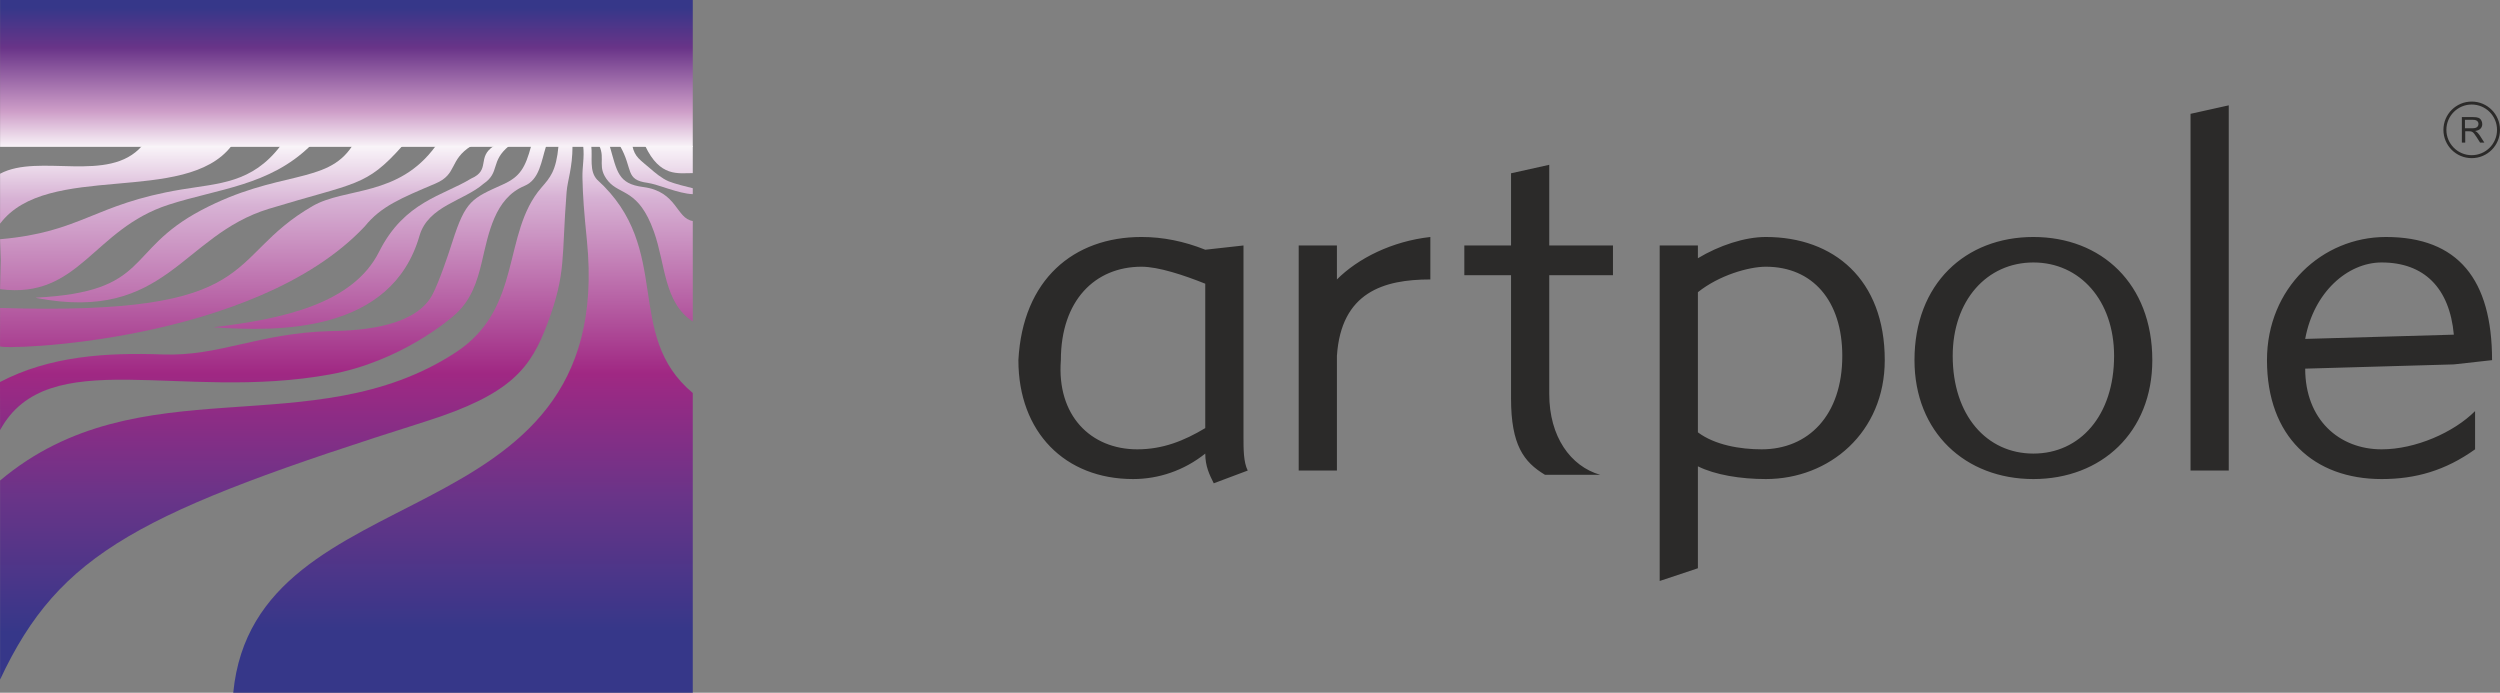 <?xml version="1.0" encoding="UTF-8"?> <svg xmlns="http://www.w3.org/2000/svg" xmlns:xlink="http://www.w3.org/1999/xlink" xmlns:xodm="http://www.corel.com/coreldraw/odm/2003" xml:space="preserve" width="141.863mm" height="39.309mm" version="1.1" style="shape-rendering:geometricPrecision; text-rendering:geometricPrecision; image-rendering:optimizeQuality; fill-rule:evenodd; clip-rule:evenodd" viewBox="0 0 14186.28 3930.9"><rect x="0" y="0" width="14186.28" height="3930.9" fill="#808080" stroke="none"/> <defs> <style type="text/css"> .fil12 {fill:#2B2A29} .fil4 {fill:url(#id0)} .fil6 {fill:url(#id1)} .fil9 {fill:url(#id2)} .fil5 {fill:url(#id3)} .fil2 {fill:url(#id4)} .fil11 {fill:url(#id5)} .fil10 {fill:url(#id6)} .fil1 {fill:url(#id7)} .fil0 {fill:url(#id8)} .fil3 {fill:url(#id9)} .fil8 {fill:url(#id10)} .fil7 {fill:url(#id11)} </style> <linearGradient id="id0" gradientUnits="userSpaceOnUse" x1="657.1" y1="3573.56" x2="657.1" y2="786.37"> <stop offset="0" style="stop-opacity:1; stop-color:#363789"></stop> <stop offset="0.271" style="stop-opacity:1; stop-color:#693488"></stop> <stop offset="0.522" style="stop-opacity:1; stop-color:#A02883"></stop> <stop offset="0.878" style="stop-opacity:1; stop-color:#D7B2D4"></stop> <stop offset="1" style="stop-opacity:1; stop-color:#FEFEFE"></stop> </linearGradient> <linearGradient id="id1" gradientUnits="userSpaceOnUse" xlink:href="#id0" x1="2049.79" y1="3634.05" x2="2049.79" y2="785.45"> </linearGradient> <linearGradient id="id2" gradientUnits="userSpaceOnUse" xlink:href="#id0" x1="1337.36" y1="3618.72" x2="1337.36" y2="785.7"> </linearGradient> <linearGradient id="id3" gradientUnits="userSpaceOnUse" xlink:href="#id0" x1="1549.63" y1="3573.56" x2="1549.63" y2="786.39"> </linearGradient> <linearGradient id="id4" gradientUnits="userSpaceOnUse" xlink:href="#id0" x1="1624.6" y1="3588.15" x2="1624.6" y2="771.8"> </linearGradient> <linearGradient id="id5" gradientUnits="userSpaceOnUse" xlink:href="#id0" x1="3796.09" y1="3949.03" x2="3796.09" y2="780.7"> </linearGradient> <linearGradient id="id6" gradientUnits="userSpaceOnUse" xlink:href="#id0" x1="1242.47" y1="3923.02" x2="1242.47" y2="781.09"> </linearGradient> <linearGradient id="id7" gradientUnits="userSpaceOnUse" xlink:href="#id0" x1="2627.34" y1="3580.72" x2="2627.34" y2="779.22"> </linearGradient> <linearGradient id="id8" gradientUnits="userSpaceOnUse" x1="1965.79" y1="45.2" x2="1965.79" y2="859.07"> <stop offset="0" style="stop-opacity:1; stop-color:#363789"></stop> <stop offset="0.278" style="stop-opacity:1; stop-color:#693488"></stop> <stop offset="0.722" style="stop-opacity:1; stop-color:#CE9EC8"></stop> <stop offset="1" style="stop-opacity:1; stop-color:#FEFEFE"></stop> </linearGradient> <linearGradient id="id9" gradientUnits="userSpaceOnUse" xlink:href="#id0" x1="880.5" y1="3749.39" x2="880.5" y2="783.73"> </linearGradient> <linearGradient id="id10" gradientUnits="userSpaceOnUse" xlink:href="#id0" x1="3724.63" y1="3573.56" x2="3724.63" y2="786.37"> </linearGradient> <linearGradient id="id11" gradientUnits="userSpaceOnUse" xlink:href="#id0" x1="3657.97" y1="3573.56" x2="3657.97" y2="786.37"> </linearGradient> </defs> <g id="Слой_x0020_1">  <g id="_2069056296352"> <polygon class="fil0" points="0.45,833.33 3931.12,833.33 3931.12,0 0.45,0 "></polygon> <g> <path class="fil1" d="M3309.27 827.83l45.84 0c7.9,67.21 -12.8,142.26 33.51,192.08 434.37,392.36 146.95,879.82 542.5,1210.2l0 1700.79 -2607.55 0c123.51,-1275.13 2178.07,-844.83 2006.93,-2565.51 -16.21,-162.86 -23.28,-250.04 -25.38,-356.15 -1.34,-68.01 11.81,-113.02 4.15,-181.41z"></path> <path class="fil2" d="M3248.75 827.83c-0.28,127.29 -28.26,195.07 -33.51,261.17 -29.79,375.37 -0.73,457.05 -107.21,742.74 -95.86,257.17 -204.1,405.05 -693.9,560.13 -1618.57,512.52 -2074.71,740.2 -2413.68,1464.49l0 -171.43 0 -958.21c792.86,-666.07 1768.17,-194.62 2583.5,-725.74 386.01,-251.47 262.18,-675.6 488.46,-936.54 48.91,-56.41 83.76,-93.36 96.89,-236.61l79.45 0z"></path> <path class="fil3" d="M0.45 1357.49c466.4,-40.73 527.94,-198.72 1028.8,-282.16 212.12,-35.34 400.83,-35.34 562.24,-247.5l169.07 0c-231.44,226.09 -521.86,242.85 -803.41,333.7 -430.7,138.99 -506.21,537.6 -956.7,479.39l3.64 -164.6 -3.64 -118.83z"></path> <path class="fil4" d="M0.45 1269.24c266.41,-355.78 1051.56,-100.77 1313.3,-441.41l-507.73 0c-187.27,216.48 -585.1,39.85 -805.57,158.08l0 74.02 0 209.31z"></path> <path class="fil5" d="M2853.46 1046.86c-175.76,79.39 -211.25,89.99 -286.67,326.2 -26.81,83.99 -73.68,221.69 -111.23,295.42 -90.03,176.87 -373.89,207.7 -577.74,210.11 -415.33,11.6 -630.8,144.34 -955.14,132.66 -320.9,-11.57 -640.74,8.83 -922.68,156.53l0.45 272.97c269.92,-496.34 1026.45,-161.15 1873.63,-316.27 398.79,-73.02 679.28,-311.84 714.65,-345.22 82.58,-77.92 117.16,-172.39 145.53,-293.12 37.94,-161.5 72.77,-360.84 241.39,-431.07 86.34,-35.96 95.74,-139.99 123.61,-227.24l-85.06 0c-33.7,125.54 -63.82,175.25 -160.74,219.03z"></path> <path class="fil6" d="M2803.19 827.83c-101.07,64.94 -15.96,136.15 -129.91,185.53 -158,97.13 -378.94,129.72 -521.94,414.98 -147.84,294.93 -544.69,381.52 -940.69,428.71 371.73,26.67 1010.46,32.12 1169.73,-518.87 49.15,-170.03 251.43,-197.72 363.43,-295.43 95.79,-65.11 36.39,-126.79 145.12,-214.92l-85.74 0z"></path> <path class="fil7" d="M3459.62 827.83c41.98,145.81 46.84,215.01 189.63,233.39 194.43,25.02 186.79,178.67 281.87,192.84l0 570.33c-164.62,-107.79 -153.69,-322.84 -220.78,-510.83 -86.22,-241.59 -191.53,-205.74 -258.51,-284.93 -66.99,-79.19 -15.53,-126.32 -50.92,-200.8l58.71 0z"></path> <path class="fil8" d="M3675.08 1037.64c56.34,7.42 175.37,61.5 256.04,64.17l0 -33.66c-32.56,-7.74 -105.67,-26.12 -136.76,-39.17 -39.24,-16.48 -79.08,-50.3 -104.39,-72.39 -55.12,-48.12 -88.65,-64.51 -101.43,-128.76l-70.39 0c75.85,132.26 26.46,192.65 156.93,209.81z"></path> <path class="fil9" d="M2472.89 827.83c-211.17,290.93 -512.41,233.93 -698.79,341.29 -515.18,296.73 -261.83,624.39 -1773.65,578.42l0 14.01 -0.23 203.12c-0.02,23.57 1446.55,-15.87 2069.63,-679.99 92.61,-114.27 203.6,-159.2 401.83,-243.48 125.7,-53.44 73.94,-132.14 202.83,-213.37l-201.62 0z"></path> <path class="fil10" d="M201.45 1689.22c659.1,-33.74 503.31,-265.42 940.3,-496.22 436.99,-230.82 713.87,-142.69 857.08,-365.17l284.65 0c-208.03,233.95 -261.16,205.66 -757.27,356.89 -496.13,151.23 -581.04,644.17 -1313.11,507.43l-11.65 -2.93z"></path> <path class="fil11" d="M3931.12 984.57l0 -156.74 -270.04 0c83.86,178.18 186.29,154.47 270.04,154.47l0 2.27z"></path> </g> </g> <path class="fil12" d="M14141.25 2043.65c0,-457.87 -192.82,-698.84 -602.5,-698.84 -361.47,0 -674.76,289.18 -674.76,698.84 0,433.82 265.08,674.8 650.69,674.8 192.78,0 361.47,-48.21 530.16,-168.71 0,-216.88 0,-216.88 0,-216.88 -120.48,120.49 -337.38,216.88 -530.16,216.88 -241.02,0 -433.81,-168.69 -433.81,-457.87 843.49,-24.1 843.49,-24.1 843.49,-24.1l216.89 -24.12zm-84.83 -1293.03c-2.63,-2.38 -6.48,-4.79 -11.55,-7.22 13.87,-1.91 24.16,-6.4 30.81,-13.44 6.67,-7.05 9.96,-15.68 9.96,-25.97 0,-7.96 -1.97,-15.24 -6,-21.83 -4.03,-6.59 -9.39,-11.17 -16.11,-13.77 -6.69,-2.6 -16.52,-3.9 -29.45,-3.9l-64.19 0 0 144.8 19.16 0 0 -64.28 22.23 0c4.94,0 8.48,0.22 10.69,0.68 2.96,0.73 5.86,2.01 8.71,3.85 2.87,1.82 6.12,5.07 9.72,9.69 3.64,4.58 8.26,11.25 13.85,19.92l19.16 30.14 24.11 0 -25.18 -39.42c-5.04,-7.7 -10.33,-14.11 -15.92,-19.25zm-27.89 -22.74l0 0 -41.21 0 0 -47.91 45.82 0c10.77,0 18.62,2.21 23.55,6.61 5.02,4.42 7.47,10.06 7.47,16.88 0,4.7 -1.28,9.02 -3.84,12.99 -2.56,4 -6.3,6.88 -11.27,8.7 -4.93,1.81 -11.79,2.73 -20.52,2.73zm157.72 8.98c-0.02,-44.35 -17.96,-84.45 -46.99,-113.48 -29.01,-29.02 -69.16,-47 -113.5,-47l0 -0.02 -0.04 0 0 0.02c-44.34,0.02 -84.44,17.98 -113.47,47 -29.03,29.01 -46.99,69.13 -46.99,113.48l-0.03 0 0 0.02 0 0.04 0.03 0c0,44.31 17.96,84.44 46.99,113.48 29.03,29.02 69.16,46.97 113.49,47l0 0.02 0.02 0 0.03 0 0 -0.02c44.33,-0.03 84.43,-17.98 113.47,-47 29.03,-29.04 46.99,-69.17 46.99,-113.51l0.03 0 0 -0.01 0 -0.02 -0.03 0zm-16.79 0.03l0 0c0,39.66 -16.11,75.56 -42.13,101.59 -26.01,26.01 -61.91,42.11 -101.54,42.11l0 -0.03 -0.03 0 -0.02 0 0 0.03c-39.65,0 -75.57,-16.1 -101.57,-42.11 -26.01,-26.03 -42.13,-61.93 -42.13,-101.56l0.03 0 0 -0.04 0 -0.02 -0.03 0c0,-39.63 16.12,-75.56 42.13,-101.57 26.01,-26 61.92,-42.11 101.55,-42.11l0 0.03 0.04 0 0 -0.03c39.66,0 75.57,16.11 101.6,42.13 25.99,26.01 42.1,61.92 42.1,101.55l-0.02 0 0 0.02 0 0.01 0.02 0zm-654.78 752.51l0 0c241,0 385.55,144.59 409.68,409.68 -843.49,24.1 -843.49,24.1 -843.49,24.1 48.2,-265.09 240.99,-433.78 433.81,-433.78zm-867.58 -891.66l0 0 -216.88 48.19 0 2024.31 216.88 0 0 -2072.5zm-1108.55 747.07l0 0c-385.59,0 -674.77,265.09 -674.77,698.84 0,409.7 289.18,674.8 674.77,674.8 385.6,0 674.76,-265.1 674.76,-674.8 0,-433.75 -289.16,-698.84 -674.76,-698.84zm0 1229.06l0 0c-265.09,0 -457.88,-216.92 -457.88,-554.29 0,-313.31 192.79,-530.18 457.88,-530.18 265.08,0 457.89,216.87 457.89,530.18 0,337.37 -192.81,554.29 -457.89,554.29zm-1518.24 -1229.06l0 0c-120.48,0 -265.05,48.18 -385.56,120.47 0,-72.29 0,-72.29 0,-72.29 -216.88,0 -216.88,0 -216.88,0 0,1903.81 0,1903.81 0,1903.81 216.88,-72.28 216.88,-72.28 216.88,-72.28 0,-578.38 0,-578.38 0,-578.38 96.39,48.21 240.98,72.31 385.56,72.31 361.5,0 674.78,-265.1 674.78,-674.8 0,-457.87 -289.18,-698.84 -674.78,-698.84zm-24.08 1204.93l0 0c-120.5,0 -265.09,-24.09 -361.48,-96.39 0,-795.26 0,-795.26 0,-795.26 120.51,-96.4 289.2,-144.57 385.56,-144.57 265.09,0 433.8,192.75 433.8,506.06 0,337.37 -192.79,530.16 -457.88,530.16zm-1204.95 -988.05l0 0c361.49,0 361.49,0 361.49,0 0,-168.7 0,-168.7 0,-168.7 -361.49,0 -361.49,0 -361.49,0 0,-457.85 0,-457.85 0,-457.85 -216.9,48.17 -216.9,48.17 -216.9,48.17 0,409.68 0,409.68 0,409.68 -265.07,0 -265.07,0 -265.07,0 0,168.7 0,168.7 0,168.7 265.07,0 265.07,0 265.07,0 0,626.55 0,626.55 0,626.55 0,24.12 0,48.22 0,72.34 0,265.07 72.29,361.48 192.82,433.77 313.27,0 313.27,0 313.27,0 -168.7,-48.21 -289.19,-216.88 -289.19,-457.89 0,0 0,0 0,-24.1l0 -650.67zm-1204.94 24.09l0 0c0,-192.79 0,-192.79 0,-192.79 -216.88,0 -216.88,0 -216.88,0 0,1277.25 0,1277.25 0,1277.25 216.88,0 216.88,0 216.88,0 0,-650.66 0,-650.66 0,-650.66 24.09,-361.49 265.1,-433.8 530.18,-433.8 0,-240.97 0,-240.97 0,-240.97 -216.91,24.12 -409.67,120.47 -530.18,240.97zm-506.08 1084.46l0 0c-24.08,-48.18 -24.08,-120.5 -24.08,-192.77 0,-1084.48 0,-1084.48 0,-1084.48 -216.91,24.12 -216.91,24.12 -216.91,24.12 -120.48,-48.18 -240.99,-72.3 -361.49,-72.3 -385.58,0 -674.75,240.97 -698.88,698.84 0,409.7 265.1,674.8 650.69,674.8 144.6,0 289.2,-48.21 409.68,-144.58 0,72.27 24.11,120.48 48.21,168.69l192.78 -72.32zm-1060.35 -626.59l0 0c0,-337.38 192.8,-530.13 457.87,-530.13 96.41,0 241.01,48.17 361.49,96.38 0,795.25 0,795.25 0,795.25 0,0 0,0 0,24.11 -120.48,72.29 -240.99,120.48 -385.57,120.48 -265.12,0 -457.88,-192.79 -433.79,-506.09z"></path> </g> </svg> 